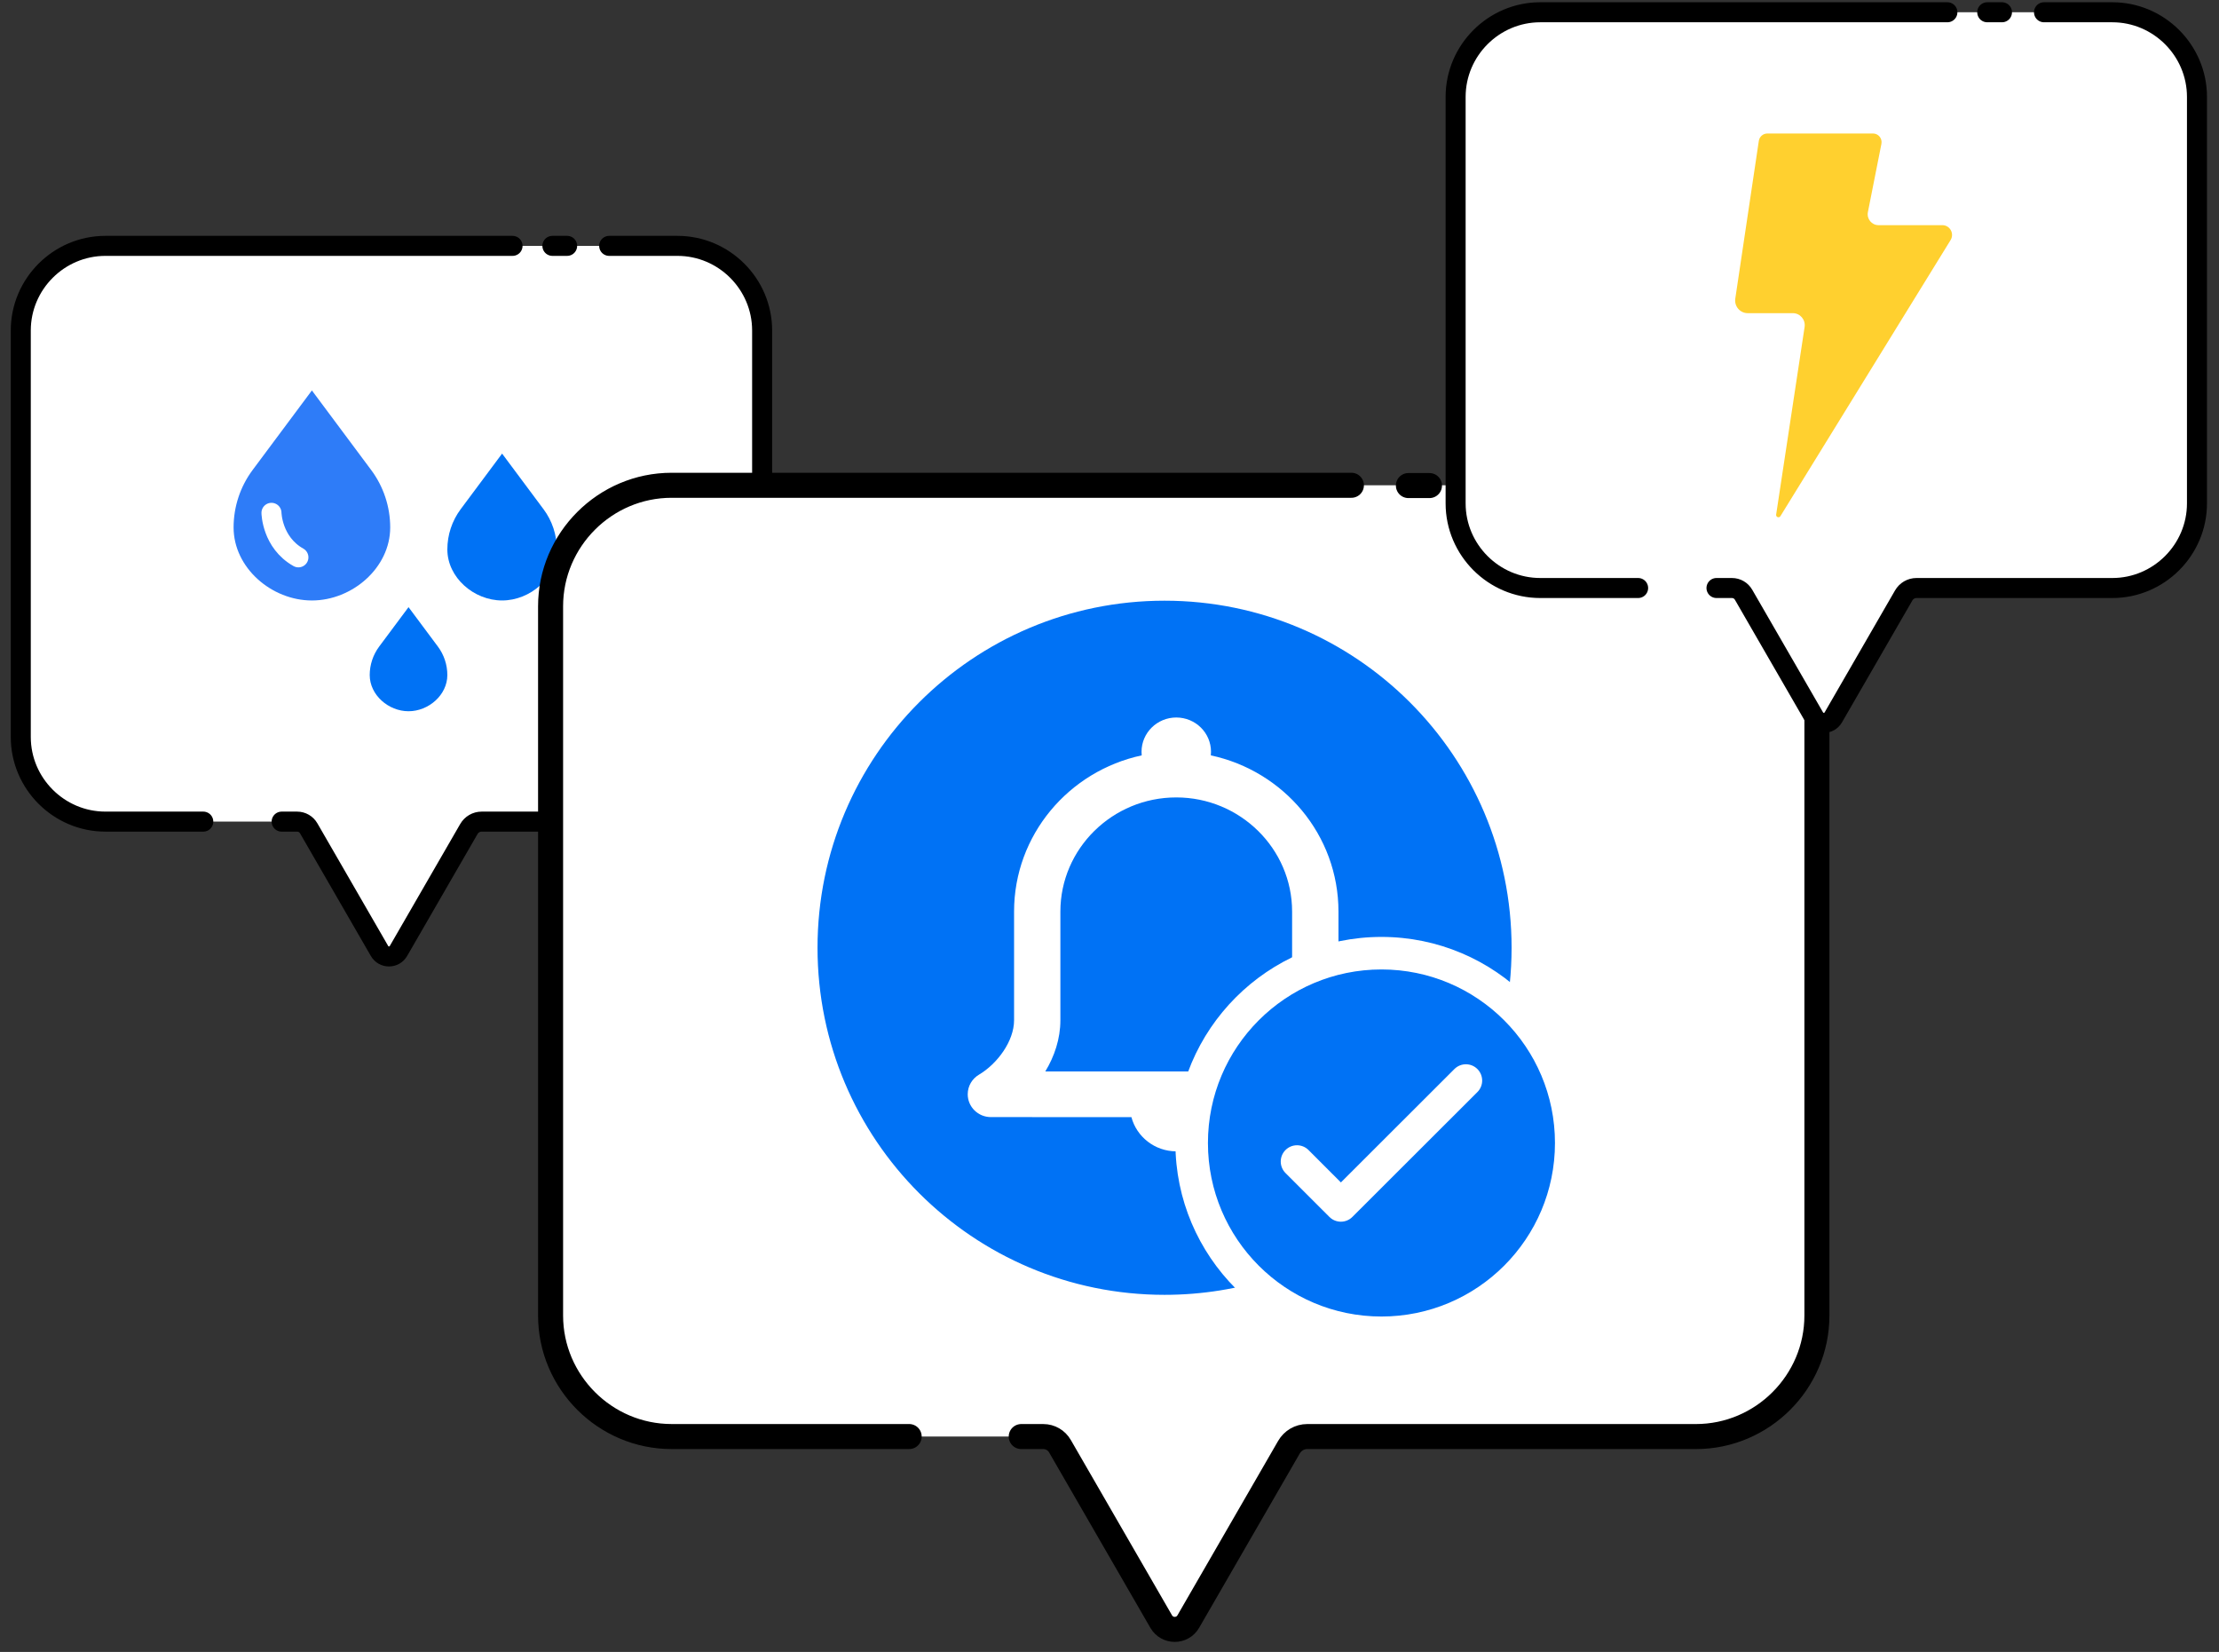 <svg height="99" viewBox="0 0 133 99" width="133" xmlns="http://www.w3.org/2000/svg"><rect x="0" y="0" width="133" height="99" fill="#333333" stroke="none"/><g fill="none" fill-rule="evenodd"><g transform="translate(1 14)"><path d="m39.608.735h-34.29c-2.79 0-5.072 2.283-5.072 5.073v24.359c0 2.79 2.282 5.073 5.072 5.073h11.489c.288 0 .555.154.698.404l.025.043 2.022 3.502 2.196 3.803c.253.438.884.438 1.136 0l2.196-3.803 2.022-3.502.002-.004c.157-.274.449-.443.765-.443h11.739c2.79 0 5.073-2.283 5.073-5.073v-24.359c0-2.79-2.283-5.073-5.073-5.073" fill="#fff"/><g stroke="#000" stroke-linecap="round" stroke-width="1.2"><path d="m29.72.735h-24.402c-2.79 0-5.073 2.283-5.073 5.073v24.359c0 2.79 2.283 5.073 5.073 5.073h5.866"/><path d="m32.992.735h-.883"/><path d="m15.881 35.24h.925c.289 0 .555.154.698.404l.025.043 2.022 3.502 2.196 3.803c.252.438.883.438 1.136 0l2.196-3.803 2.022-3.502c.16-.278.451-.447.767-.447h11.74c2.79 0 5.072-2.283 5.072-5.073v-24.359c0-2.79-2.283-5.073-5.072-5.073h-4.096"/></g></g><g transform="translate(14 23)"><path d="m8.245 5.165-3.551-4.766-3.551 4.766c-.742.995-1.142 2.203-1.142 3.445 0 2.417 2.276 4.377 4.694 4.377 2.417 0 4.693-1.96 4.693-4.377 0-1.241-.401-2.449-1.142-3.445z" fill="#2e7cf8"/><path d="m2.271 7.734s.025 1.774 1.615 2.668" stroke="#fff" stroke-linecap="round" stroke-linejoin="round" stroke-width="1.2"/><g fill="#0072f5"><path d="m12.246 15.749-1.76-2.362-1.76 2.362c-.367.493-.566 1.092-.566 1.707v0c0 1.198 1.128 2.169 2.326 2.169 1.198 0 2.326-.971 2.326-2.169v-0c0-.615-.199-1.214-.566-1.707z"/><path d="m18.577 7.517-2.483-3.333-2.483 3.333c-.518.696-.798 1.54-.798 2.409 0 1.69 1.592 3.06 3.281 3.06 1.69 0 3.282-1.37 3.282-3.06 0-.868-.28-1.713-.798-2.409z"/></g></g><g transform="translate(33 28)"><path d="m62.139 1.083h-54.885c-3.99 0-7.254 3.265-7.254 7.254v42.502c0 3.99 3.264 7.254 7.254 7.254h22.279c.412 0 .793.221.998.578l.035.062 2.891 5.008 3.14 5.438c.362.626 1.264.626 1.625 0l3.14-5.438 2.891-5.008.004-.006c.225-.392.643-.633 1.094-.633h23.295c3.99 0 7.254-3.265 7.254-7.254v-42.502c0-3.99-3.265-7.254-7.254-7.254" fill="#fff"/><g stroke="#000" stroke-linecap="round" stroke-width="1.5"><path d="m47.999 1.083h-40.745c-3.99 0-7.254 3.265-7.254 7.254v42.502c0 3.99 3.265 7.254 7.254 7.254h14.239"/><path d="m52.678 1.1h-1.263"/><path d="m28.21 58.094h1.323c.413 0 .793.221.998.578l.036.062 2.891 5.008 3.14 5.438c.361.626 1.263.626 1.625 0l3.14-5.438 2.891-5.008c.228-.398.645-.64 1.097-.64h23.295c3.989 0 7.254-3.265 7.254-7.254v-42.502c0-3.99-3.265-7.254-7.254-7.254h-12.364"/></g></g><g transform="translate(49 36)"><path d="m20.8 0c11.487 0 20.8 9.312 20.8 20.8 0 1.489-.156 2.941-.454 4.341 1.887 1.881 3.054 4.484 3.054 7.359 0 5.743-4.657 10.4-10.4 10.4-2.482 0-4.761-.87-6.549-2.321-2.03.663-4.199 1.021-6.451 1.021-11.487 0-20.8-9.312-20.8-20.8s9.313-20.8 20.8-20.8z" fill="#0072f5"/><path d="m21.5 11.79c-3.828 0-6.944 3.071-6.944 6.842v6.509c0 1.116-.355 2.165-.904 3.071h15.698c-.55-.906-.905-1.955-.905-3.071v-6.509c0-3.771-3.117-6.842-6.944-6.842m0-4.79c1.151 0 2.083.919 2.083 2.053l-.01.217c4.374.935 7.65 4.771 7.65 9.362v6.509c0 1.262 1.01 2.615 2.105 3.265.402.238.673.675.673 1.173 0 .758-.62 1.369-1.389 1.369l-8.421.002c-.312 1.177-1.402 2.05-2.689 2.05s-2.377-.873-2.689-2.05l-8.422-.002c-.766 0-1.389-.611-1.389-1.369 0-.497.27-.935.673-1.173 1.096-.65 2.105-2.003 2.105-3.265v-6.509c0-4.59 3.277-8.424 7.65-9.362-.008-.069-.01-.142-.01-.217 0-1.133.933-2.053 2.083-2.053" fill="#fff"/><circle cx="33.5" cy="32.5" fill="#0072f5" r="11.5"/><path d="m33.8 20.15c6.809 0 12.35 5.541 12.35 12.35s-5.541 12.35-12.35 12.35-12.35-5.541-12.35-12.35 5.541-12.35 12.35-12.35zm0 1.95c-5.743 0-10.4 4.657-10.4 10.4s4.657 10.4 10.4 10.4 10.4-4.657 10.4-10.4-4.657-10.4-10.4-10.4zm5.751 5.969c.381.381.381 1 0 1.379l-7.493 7.483c-.19.191-.441.286-.689.286-.25 0-.499-.095-.689-.286l-2.631-2.63c-.381-.381-.381-.998 0-1.379s.998-.381 1.379 0l1.941 1.942 6.803-6.795c.382-.382 1-.38 1.379 0z" fill="#fff"/></g><g transform="translate(87)"><path d="m39.608.735h-34.29c-2.79 0-5.072 2.283-5.072 5.073v24.359c0 2.79 2.282 5.073 5.072 5.073h11.489c.288 0 .555.154.698.404l.025.043 2.022 3.502 2.196 3.803c.253.438.884.438 1.136 0l2.196-3.803 2.022-3.502.002-.004c.157-.274.449-.443.765-.443h11.739c2.79 0 5.073-2.283 5.073-5.073v-24.359c0-2.79-2.283-5.073-5.073-5.073" fill="#fff"/><g stroke="#000" stroke-linecap="round" stroke-width="1.2"><path d="m29.72.735h-24.402c-2.79 0-5.073 2.283-5.073 5.073v24.359c0 2.79 2.283 5.073 5.073 5.073h5.866"/><path d="m32.992.735h-.883"/><path d="m15.881 35.24h.925c.289 0 .555.154.698.404l.025.043 2.022 3.502 2.196 3.803c.252.438.883.438 1.136 0l2.196-3.803 2.022-3.502c.16-.278.451-.447.767-.447h11.74c2.79 0 5.072-2.283 5.072-5.073v-24.359c0-2.79-2.283-5.073-5.072-5.073h-4.096"/></g><path d="m18.929 8h6.331c.326 0 .57.301.506.623l-.81 4.088c-.08.405.227.783.636.783h3.826c.456 0 .734.505.493.896l-10.199 16.544c-.08.129-.278.055-.255-.095l1.705-11.242c.066-.436-.268-.829-.705-.829h-2.704c-.461 0-.814-.414-.745-.873l1.41-9.451c.038-.255.255-.443.51-.443z" fill="#ffd02f"/></g></g></svg>